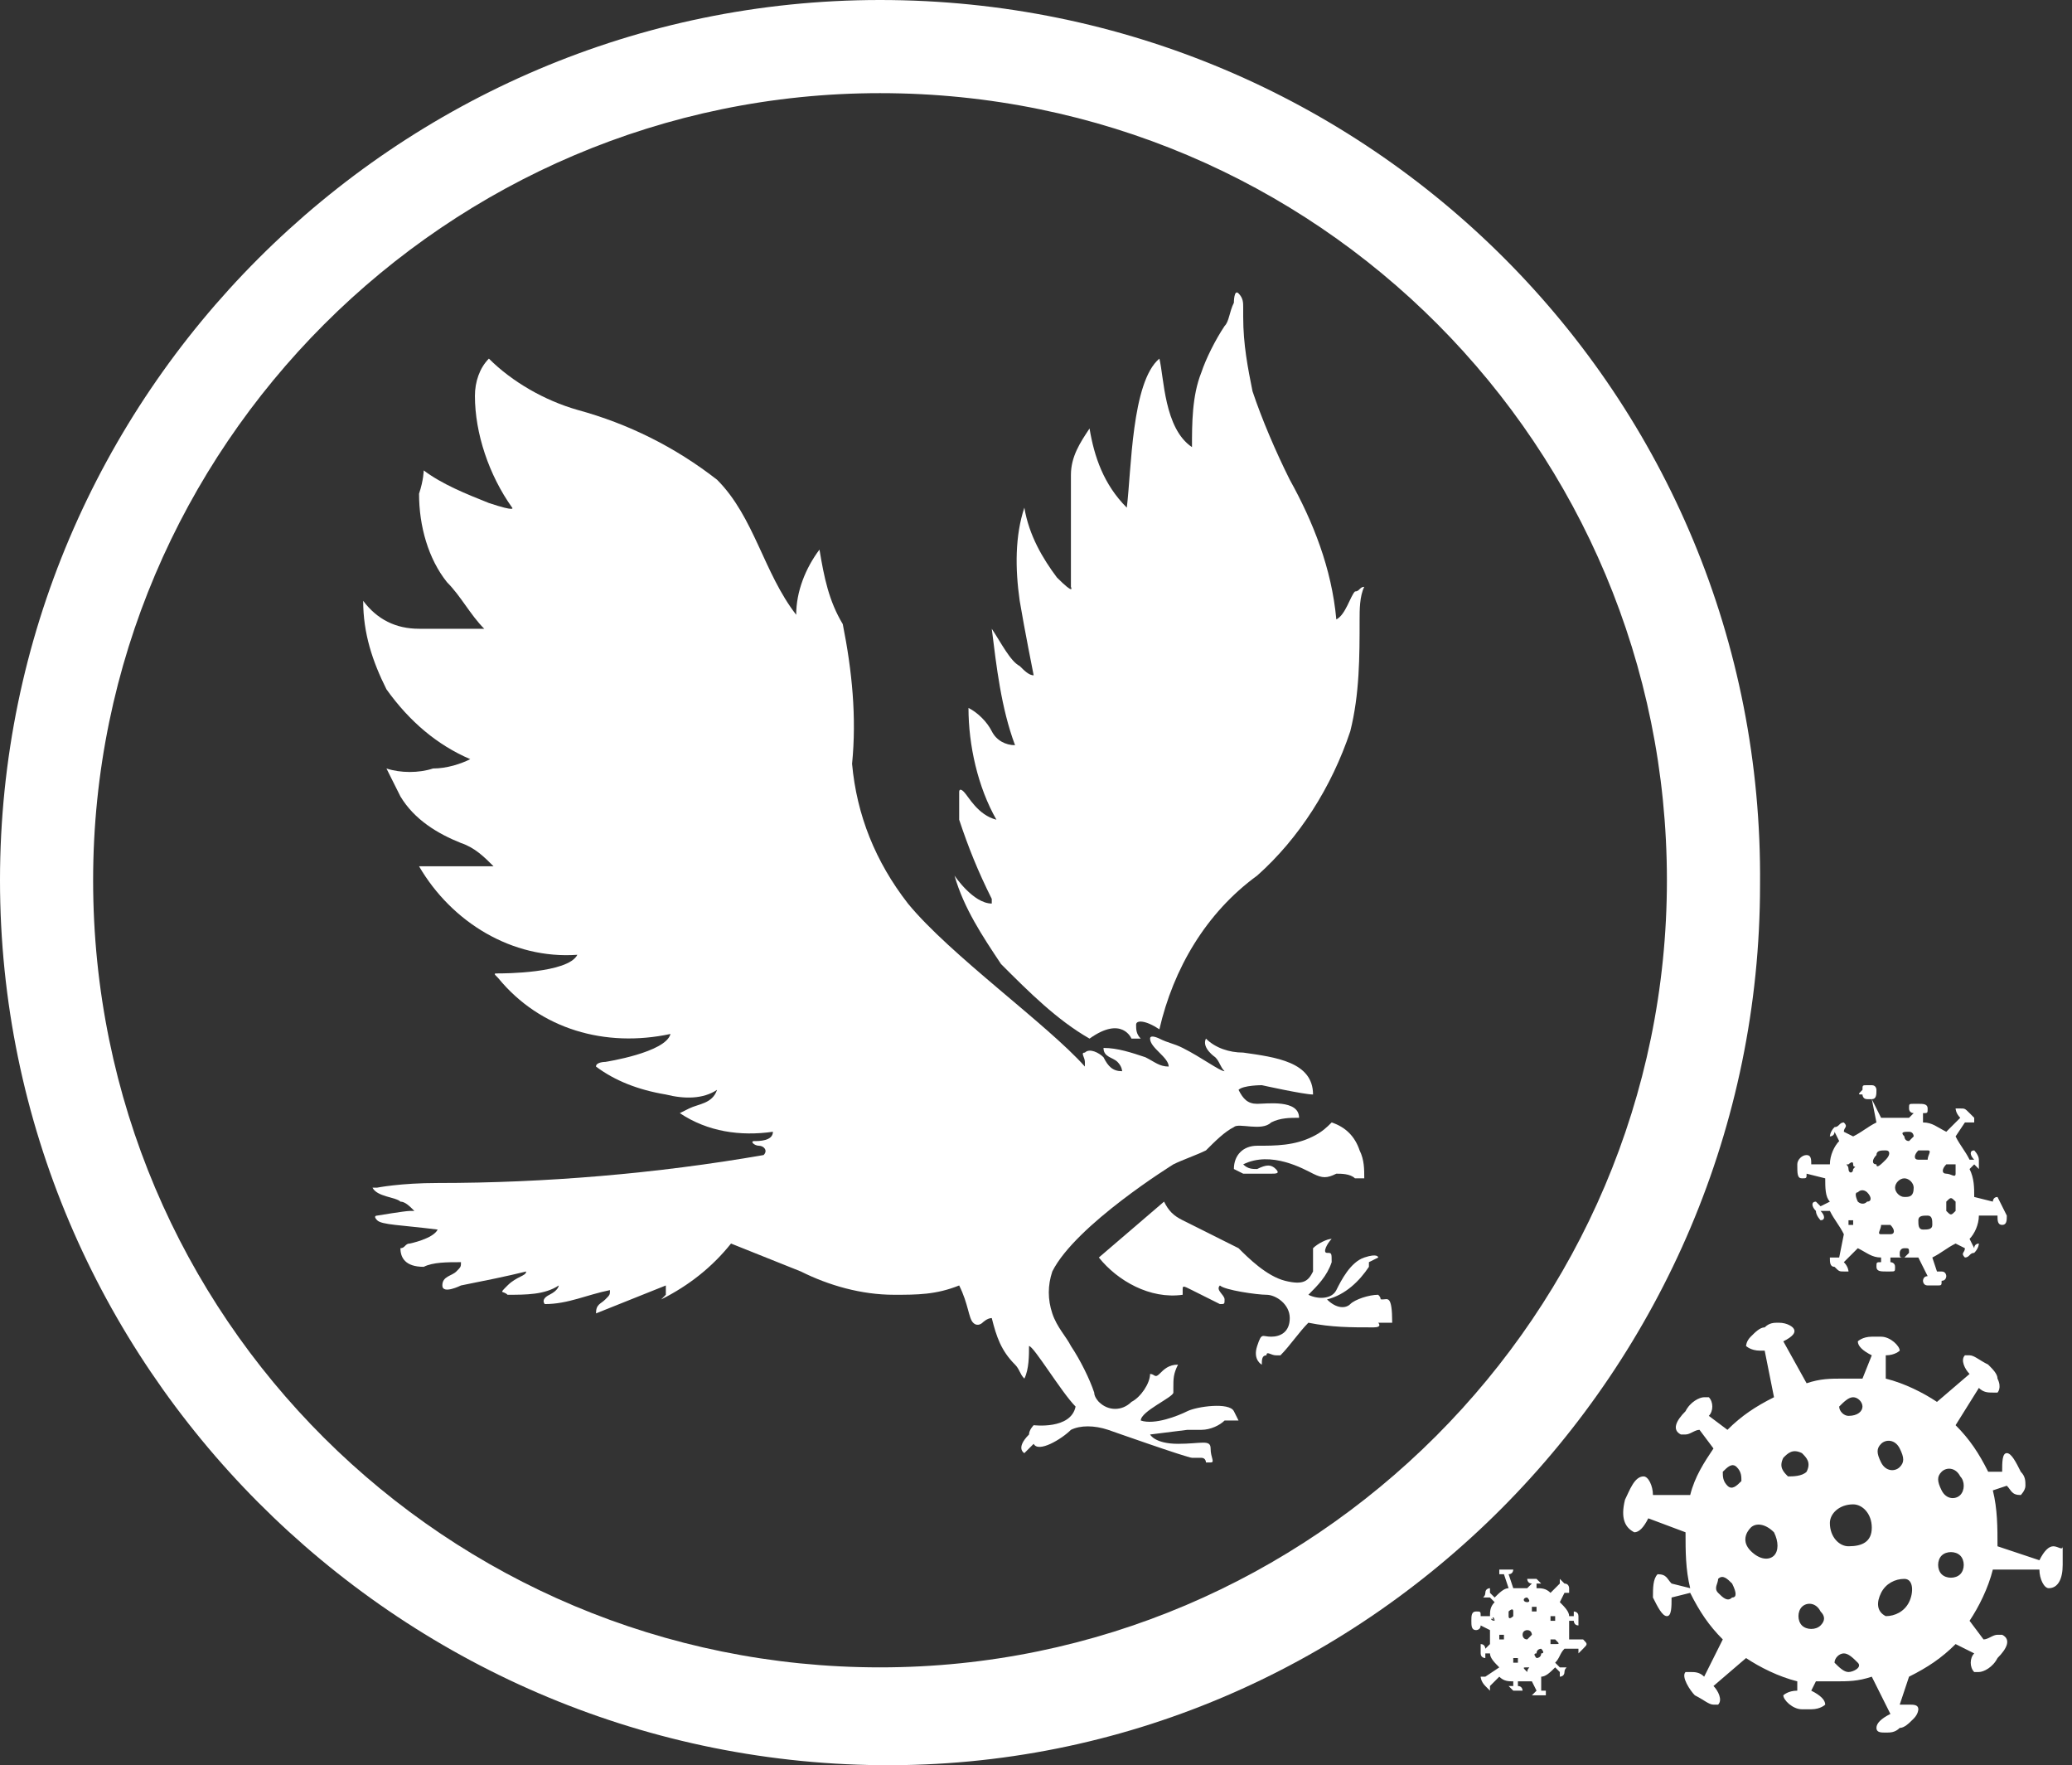 <?xml version="1.0" encoding="utf-8"?>
<!-- Generator: Adobe Illustrator 24.1.2, SVG Export Plug-In . SVG Version: 6.00 Build 0)  -->
<svg version="1.1" id="Calque_1" xmlns="http://www.w3.org/2000/svg" xmlns:xlink="http://www.w3.org/1999/xlink" x="0px" y="0px"
	 viewBox="0 0 44.5 37.9" style="enable-background:new 0 0 44.5 37.9;" xml:space="preserve">
<rect x="0" y="0" width="44.5" height="37.9" fill="#333333" stroke="none"/>
<style type="text/css">
	.st0{fill:#FFFFFF;}
</style>
<g>
	<g id="Calque_2_1_">
		<g id="Calque_1-2">
			<path class="st0" d="M25.5,30.3c-0.2,0.1-0.7,0.3-1,0.2c0-0.2,0.7-0.5,0.7-0.6s0,0,0-0.1c0-0.2,0-0.3,0.1-0.5
				c-0.2,0-0.3,0.1-0.4,0.2s-0.1,0-0.2,0c0,0.2-0.2,0.5-0.4,0.6c-0.2,0.2-0.5,0.2-0.7,0c0,0-0.1-0.1-0.1-0.2c-0.1-0.3-0.3-0.7-0.5-1
				c-0.1-0.2-0.3-0.4-0.4-0.7c-0.1-0.3-0.1-0.6,0-0.9c0.5-1,2.6-2.3,2.6-2.3c0.2-0.1,0.5-0.2,0.7-0.3c0.2-0.2,0.4-0.4,0.6-0.5
				c0.1-0.1,0.6,0.1,0.8-0.1c0.2-0.1,0.4-0.1,0.6-0.1c0-0.4-0.7-0.3-0.9-0.3c-0.2,0-0.3-0.1-0.4-0.3c0.1-0.1,0.5-0.1,0.5-0.1
				s0.9,0.2,1.1,0.2c0-0.7-0.8-0.8-1.5-0.9c-0.3,0-0.6-0.1-0.8-0.3c-0.1,0.2,0.2,0.4,0.2,0.4c0.1,0.1,0.1,0.2,0.2,0.3
				c-0.1,0-0.5-0.3-0.9-0.5c-0.2-0.1-0.3-0.1-0.5-0.2c0,0-0.2-0.1-0.2,0s0.1,0.2,0.2,0.3c0.1,0.1,0.2,0.2,0.2,0.3
				c-0.2,0-0.3-0.1-0.5-0.2c-0.3-0.1-0.6-0.2-0.9-0.2c0,0.2,0.2,0.2,0.3,0.3c0.1,0.1,0.1,0.2,0.1,0.2c-0.2,0-0.3-0.1-0.4-0.3
				c-0.1-0.1-0.3-0.2-0.4-0.1c-0.1,0,0,0.1,0,0.2s0,0.1,0,0.1c-0.8-0.9-2.9-2.4-3.8-3.5c-0.7-0.9-1.1-1.9-1.2-3c0.1-1,0-2-0.2-3
				c-0.3-0.5-0.4-1-0.5-1.6c-0.3,0.4-0.5,0.9-0.5,1.4c-0.7-0.9-0.9-2.1-1.7-2.9c-0.9-0.7-1.9-1.2-3-1.5c-0.7-0.2-1.4-0.6-1.9-1.1
				c-0.2,0.2-0.3,0.5-0.3,0.8c0,0.8,0.3,1.7,0.8,2.4c0,0,0.1,0.1-0.5-0.1c-0.5-0.2-1-0.4-1.4-0.7c0,0,0,0.2-0.1,0.5
				c0,0.7,0.2,1.4,0.6,1.9c0.3,0.3,0.5,0.7,0.8,1c-0.5,0-0.9,0-1.4,0s-0.9-0.2-1.2-0.6c0,0.7,0.2,1.3,0.5,1.9
				c0.5,0.7,1.1,1.2,1.8,1.5c-0.2,0.1-0.5,0.2-0.8,0.2c-0.3,0.1-0.7,0.1-1,0c0.1,0.2,0.2,0.4,0.3,0.6c0.3,0.5,0.8,0.8,1.3,1
				c0.3,0.1,0.5,0.3,0.7,0.5c0,0-0.7,0-0.8,0c-0.3,0-0.5,0-0.8,0c0.7,1.2,2,2,3.4,1.9c-0.2,0.4-1.6,0.4-1.7,0.4s-0.1,0,0,0.1
				c0.9,1.1,2.3,1.5,3.7,1.2c-0.1,0.4-1.4,0.6-1.4,0.6s-0.2,0-0.2,0.1c0.4,0.3,0.9,0.5,1.5,0.6c0.4,0.1,0.8,0.1,1.1-0.1
				c-0.1,0.3-0.4,0.3-0.6,0.4s-0.2,0.1-0.2,0.1c0.6,0.4,1.3,0.5,2,0.4c0,0.2-0.3,0.2-0.4,0.2s0,0.1,0.1,0.1s0.2,0.1,0.1,0.2
				c-2.3,0.4-4.7,0.6-7,0.6c-0.8,0-1.3,0.1-1.3,0.1H8c0.1,0.2,0.5,0.2,0.6,0.3c0.1,0,0.2,0.1,0.3,0.2H8.8c-0.1,0-0.7,0.1-0.7,0.1
				s-0.1,0,0,0.1s0.5,0.1,1.3,0.2c-0.1,0.2-0.6,0.3-0.6,0.3c-0.1,0-0.1,0.1-0.2,0.1c0,0.2,0.1,0.4,0.5,0.4c0.2-0.1,0.5-0.1,0.8-0.1
				c0,0.1,0,0.1-0.1,0.2s-0.3,0.1-0.3,0.3s0.4,0,0.4,0c0.5-0.1,1-0.2,1.4-0.3c0,0.1-0.2,0.1-0.4,0.3s-0.1,0.1,0,0.2
				c0.4,0,0.8,0,1.1-0.2c0,0,0,0.1-0.2,0.2S11.7,28,11.7,28c0.5,0,0.9-0.2,1.4-0.3c0,0.1,0,0.1-0.1,0.2s-0.2,0.1-0.2,0.3
				c0.5-0.2,1-0.4,1.5-0.6c0,0,0,0.1,0,0.2l-0.1,0.1c0.6-0.3,1.1-0.7,1.5-1.2c0.5,0.2,1,0.4,1.5,0.6c0.6,0.3,1.3,0.5,2,0.5
				c0.5,0,0.9,0,1.4-0.2c0.2,0.4,0.2,0.7,0.3,0.8s0.2,0,0.2,0s0.1-0.1,0.2-0.1c0.1,0.4,0.2,0.7,0.5,1c0.1,0.1,0.1,0.2,0.2,0.3
				c0.1-0.2,0.1-0.5,0.1-0.7c0.1,0,0.7,1,1,1.3c-0.1,0.5-0.9,0.4-0.9,0.4s-0.1,0.1-0.1,0.2c-0.3,0.3-0.1,0.4-0.1,0.4
				c0.1-0.1,0.1-0.1,0.2-0.2c0.1,0.2,0.6-0.1,0.8-0.3c0.2-0.1,0.5-0.1,0.8,0c0,0,1.7,0.6,1.8,0.6s0.1,0,0.2,0s0.1,0.1,0.1,0.1
				s0,0,0.1,0s0-0.1,0-0.3S25.8,31,25.3,31s-0.6-0.2-0.6-0.2l0.8-0.1h0.3c0.2,0,0.4-0.1,0.5-0.2c0.1,0,0.2,0,0.3,0c0,0,0,0-0.1-0.2
				S25.7,30.2,25.5,30.3z"/>
			<path class="st0" d="M28.2,25.2c0.2,0.1,0.3,0.1,0.5,0c0.1,0,0.3,0,0.4,0.1c0.1,0,0.1,0,0.2,0c0-0.2,0-0.4-0.1-0.6
				c-0.1-0.3-0.3-0.5-0.6-0.6c-0.1,0.1-0.2,0.2-0.4,0.3c-0.4,0.2-0.8,0.2-1.2,0.2c-0.3,0-0.5,0.2-0.5,0.5c0,0,0,0,0.2,0.1
				c0.2,0,0.4,0,0.6,0c0.1,0,0.2,0,0.1-0.1s-0.2-0.1-0.4,0c-0.1,0-0.2,0-0.3-0.1C27.3,24.7,28,25.1,28.2,25.2z"/>
			<path class="st0" d="M29.7,27.9c-0.1,0,0,0-0.1-0.1c-0.2,0-0.5,0.1-0.6,0.2s-0.3,0.1-0.5-0.1c0.4-0.1,0.7-0.4,0.9-0.7
				c0-0.1,0-0.1,0-0.1l0.2-0.1c0,0,0-0.1-0.3,0s-0.5,0.5-0.6,0.7s-0.4,0.2-0.6,0.1c0.2-0.2,0.4-0.4,0.5-0.7c0-0.2,0-0.2-0.1-0.2
				s0-0.2,0.1-0.3c-0.1,0-0.3,0.1-0.4,0.2c0,0.2,0,0.3,0,0.5c-0.1,0.2-0.2,0.3-0.6,0.2s-0.8-0.5-1-0.7c-0.4-0.2-0.8-0.4-1.2-0.6
				c-0.2-0.1-0.3-0.2-0.4-0.4L23.6,27c0.4,0.5,1.1,0.9,1.8,0.8v-0.1c0-0.1,0-0.1,0.2,0s0.4,0.2,0.6,0.3c0.1,0,0.1,0,0.1-0.1
				s-0.2-0.2-0.1-0.3c0.1,0.1,0.8,0.2,1,0.2s0.5,0.2,0.5,0.5s-0.2,0.4-0.4,0.4s-0.2-0.1-0.3,0.2s0.1,0.4,0.1,0.4
				c0-0.1,0-0.2,0.1-0.2c0-0.1,0.1,0,0.2,0h0.1c0.2-0.2,0.4-0.5,0.6-0.7c0.5,0.1,0.9,0.1,1.4,0.1c0.2,0,0.1-0.1,0.1-0.1s0.2,0,0.3,0
				C29.9,27.8,29.8,27.9,29.7,27.9z"/>
			<path class="st0" d="M23.4,22.3L23.4,22.3c0.7-0.5,0.9,0,0.9,0c0.1,0,0.1,0,0.2,0c-0.1-0.1-0.1-0.2-0.1-0.3s0.2-0.1,0.5,0.1
				c0.3-1.3,1-2.5,2.1-3.3c0.9-0.8,1.6-1.9,2-3.1c0.2-0.8,0.2-1.6,0.2-2.4c0-0.2,0-0.5,0.1-0.7c-0.1,0-0.1,0.1-0.2,0.1
				c-0.1,0.1-0.2,0.5-0.4,0.6c-0.1-1.1-0.5-2.1-1-3c-0.3-0.6-0.6-1.3-0.8-1.9c-0.1-0.5-0.2-1-0.2-1.6l0,0V6.6c0-0.1,0-0.2-0.1-0.3
				c-0.1-0.1-0.1,0.2-0.1,0.2c-0.1,0.2-0.1,0.4-0.2,0.5c-0.2,0.3-0.4,0.7-0.5,1c-0.2,0.5-0.2,1.1-0.2,1.6C25,9.2,25,8.1,24.9,7.7
				c-0.6,0.5-0.6,2.4-0.7,3.2c-0.5-0.5-0.7-1.1-0.8-1.7c-0.2,0.3-0.4,0.6-0.4,1c0,0.3,0,2.4,0,2.4s0.1,0.2-0.3-0.2
				c-0.3-0.4-0.6-0.9-0.7-1.5c-0.2,0.6-0.2,1.3-0.1,2c0.1,0.6,0.3,1.6,0.3,1.6c-0.1,0-0.2-0.1-0.3-0.2c-0.2-0.1-0.4-0.5-0.6-0.8
				c0.1,0.8,0.2,1.7,0.5,2.5c-0.2,0-0.4-0.1-0.5-0.3s-0.3-0.4-0.5-0.5c0,0.8,0.2,1.7,0.6,2.4c-0.4-0.1-0.6-0.5-0.7-0.6s-0.1,0-0.1,0
				c0,0.2,0,0.4,0,0.6c0.2,0.6,0.4,1.1,0.7,1.7v0.1c-0.4,0-0.8-0.6-0.8-0.6c0.2,0.7,0.6,1.3,1,1.9C22.1,21.3,22.7,21.9,23.4,22.3z"
				/>
			<path class="st0" d="M18.9,2c9.4,0,16.9,7.6,16.9,16.9s-7.6,16.9-16.9,16.9S2,28.3,2,18.9l0,0C2,9.6,9.6,2,18.9,2 M18.9,0
				C8.5,0,0,8.5,0,18.9s8.5,18.9,18.9,19S37.8,29.4,37.8,19l0,0C37.9,8.5,29.4,0,18.9,0z"/>
		</g>
	</g>
	<path class="st0" d="M44.1,33.2C44.1,33.2,44.1,33.2,44.1,33.2c-0.1,0-0.2,0.1-0.3,0.3l-0.9-0.3c0-0.4,0-0.8-0.1-1.2l0.3-0.1
		c0.1,0.1,0.1,0.2,0.3,0.2c0,0,0,0,0,0c0,0,0.1-0.1,0.1-0.2c0-0.1,0-0.2-0.1-0.3c-0.1-0.2-0.2-0.4-0.3-0.4c0,0,0,0,0,0
		c-0.1,0-0.1,0.2-0.1,0.4l-0.3,0c-0.2-0.4-0.4-0.7-0.7-1l0.5-0.8c0.1,0.1,0.2,0.1,0.3,0.1c0.1,0,0.1,0,0.1,0c0,0,0.1-0.1,0-0.3
		c0-0.1-0.1-0.2-0.2-0.3c-0.2-0.1-0.3-0.2-0.4-0.2c-0.1,0-0.1,0-0.1,0c-0.1,0.1,0,0.3,0.1,0.4l-0.7,0.6c-0.3-0.2-0.7-0.4-1.1-0.5
		l0-0.5c0,0,0,0,0,0c0.2,0,0.3-0.1,0.3-0.1c0-0.1-0.2-0.3-0.4-0.3c-0.1,0-0.1,0-0.2,0c-0.2,0-0.3,0.1-0.3,0.1c0,0.1,0.1,0.2,0.3,0.3
		l-0.2,0.5c-0.1,0-0.3,0-0.4,0c-0.3,0-0.5,0-0.8,0.1l-0.5-0.9c0.2-0.1,0.3-0.2,0.2-0.3c0,0-0.1-0.1-0.3-0.1c-0.1,0-0.2,0-0.3,0.1
		c-0.1,0-0.2,0.1-0.3,0.2c-0.1,0.1-0.1,0.2-0.1,0.2c0,0,0.1,0.1,0.3,0.1c0,0,0.1,0,0.1,0l0.2,1c-0.4,0.2-0.7,0.4-1,0.7l-0.4-0.3
		c0.1-0.1,0.1-0.3,0-0.4c0,0-0.1,0-0.1,0c-0.1,0-0.3,0.1-0.4,0.3c-0.2,0.2-0.3,0.4-0.1,0.5c0,0,0.1,0,0.1,0c0.1,0,0.2-0.1,0.3-0.1
		l0.3,0.4c-0.2,0.3-0.4,0.6-0.5,1l-0.8,0c0-0.2-0.1-0.4-0.2-0.4c0,0,0,0,0,0c-0.2,0-0.3,0.3-0.4,0.5c-0.1,0.4,0,0.6,0.2,0.7
		c0,0,0,0,0,0c0.1,0,0.2-0.1,0.3-0.3l0.8,0.3c0,0.4,0,0.8,0.1,1.2L35.9,34c-0.1-0.1-0.1-0.2-0.3-0.2c0,0,0,0,0,0
		c-0.1,0.1-0.1,0.3-0.1,0.5c0.1,0.2,0.2,0.4,0.3,0.4c0,0,0,0,0,0c0.1,0,0.1-0.2,0.1-0.4l0.4-0.1c0.2,0.4,0.4,0.7,0.7,1L36.6,36
		c-0.1-0.1-0.2-0.1-0.3-0.1c-0.1,0-0.1,0-0.1,0c-0.1,0.1,0.1,0.4,0.2,0.5c0.2,0.1,0.3,0.2,0.4,0.2c0.1,0,0.1,0,0.1,0
		c0.1-0.1,0-0.3-0.1-0.4l0.7-0.6c0.3,0.2,0.7,0.4,1.1,0.5l0,0.2c0,0,0,0,0,0c-0.2,0-0.3,0.1-0.3,0.1c0,0.1,0.2,0.3,0.4,0.3
		c0.1,0,0.1,0,0.2,0c0.2,0,0.3-0.1,0.3-0.1c0-0.1-0.1-0.2-0.3-0.3l0.1-0.2c0.1,0,0.3,0,0.4,0c0.3,0,0.5,0,0.8-0.1l0.4,0.8
		c-0.2,0.1-0.3,0.2-0.3,0.3c0,0.1,0.1,0.1,0.2,0.1c0.1,0,0.2,0,0.3-0.1c0.1,0,0.2-0.1,0.3-0.2c0.1-0.1,0.1-0.2,0.1-0.2
		c0-0.1-0.1-0.1-0.2-0.1c0,0-0.1,0-0.2,0L41,36c0.4-0.2,0.7-0.4,1-0.7l0.4,0.2c-0.1,0.1-0.1,0.3,0,0.4c0,0,0.1,0,0.1,0
		c0.1,0,0.3-0.1,0.4-0.3c0.2-0.2,0.3-0.4,0.1-0.5c0,0-0.1,0-0.1,0c-0.1,0-0.2,0.1-0.3,0.1l-0.3-0.4c0.2-0.3,0.4-0.7,0.5-1.1l1,0
		c0,0.2,0.1,0.4,0.2,0.4c0,0,0,0,0,0c0.2,0,0.3-0.2,0.3-0.5c0-0.1,0-0.3,0-0.4C44.3,33.3,44.2,33.2,44.1,33.2z M37.2,34.3
		c-0.1,0.1-0.2,0-0.3-0.1c-0.1-0.1,0-0.2,0-0.3c0.1-0.1,0.2,0,0.3,0.1C37.3,34.2,37.3,34.3,37.2,34.3z M37.4,31.8
		c-0.1,0.1-0.2,0.2-0.3,0.1S37,31.7,37,31.6c0.1-0.1,0.2-0.2,0.3-0.1S37.4,31.7,37.4,31.8z M38.1,33.4c-0.1,0.1-0.3,0.1-0.5-0.1
		s-0.1-0.4,0-0.5c0.1-0.1,0.3-0.1,0.5,0.1C38.2,33.1,38.2,33.3,38.1,33.4z M39.8,30c0.1,0,0.2,0.1,0.2,0.2c0,0.1-0.1,0.2-0.3,0.2
		c-0.1,0-0.2-0.1-0.2-0.2C39.6,30.1,39.7,30,39.8,30z M38.4,31.7c-0.1-0.1-0.2-0.2-0.1-0.4c0.1-0.1,0.2-0.2,0.4-0.1
		c0.1,0.1,0.2,0.2,0.1,0.4C38.7,31.7,38.5,31.7,38.4,31.7z M39.1,34.9C39,35,38.8,35,38.7,34.9s-0.1-0.3,0-0.4
		c0.1-0.1,0.3-0.1,0.4,0.1C39.2,34.7,39.2,34.8,39.1,34.9z M39.7,35.9c-0.1,0-0.2-0.1-0.3-0.2c0-0.1,0.1-0.2,0.2-0.2
		s0.2,0.1,0.3,0.2S39.8,35.9,39.7,35.9z M39.7,33.2c-0.2,0-0.4-0.2-0.4-0.5c0-0.2,0.2-0.4,0.5-0.4c0.2,0,0.4,0.2,0.4,0.5
		C40.2,33.1,40,33.2,39.7,33.2z M40.4,31c0.1-0.1,0.3-0.1,0.4,0.1s0.1,0.3,0,0.4c-0.1,0.1-0.3,0.1-0.4-0.1S40.3,31.1,40.4,31z
		 M41,34.4c-0.1,0.2-0.3,0.3-0.5,0.3c-0.2-0.1-0.2-0.3-0.1-0.5c0.1-0.2,0.3-0.3,0.5-0.3S41.1,34.2,41,34.4z M41.7,31.6
		c0.1-0.1,0.3-0.1,0.4,0.1c0.1,0.1,0.1,0.3,0,0.4s-0.3,0.1-0.4-0.1S41.6,31.7,41.7,31.6z M42.1,33.8c-0.1,0.1-0.3,0.1-0.4,0
		c-0.1-0.1-0.1-0.3,0-0.4c0.1-0.1,0.3-0.1,0.4,0C42.2,33.5,42.2,33.7,42.1,33.8z"/>
	<path class="st0" d="M42.9,25.7C42.9,25.7,42.9,25.7,42.9,25.7c-0.1,0-0.1,0.1-0.1,0.1l-0.4-0.1c0-0.2,0-0.4-0.1-0.6l0.1-0.1
		c0,0,0.1,0.1,0.1,0.1c0,0,0,0,0,0c0,0,0,0,0-0.1c0,0,0-0.1,0-0.1c0-0.1-0.1-0.2-0.1-0.2c0,0,0,0,0,0c-0.1,0-0.1,0.1,0,0.2l-0.1,0
		c-0.1-0.2-0.2-0.3-0.3-0.5l0.2-0.3c0,0,0.1,0,0.1,0c0,0,0,0,0.1,0c0,0,0-0.1,0-0.1c0,0-0.1-0.1-0.1-0.1c-0.1-0.1-0.1-0.1-0.2-0.1
		c0,0,0,0-0.1,0c0,0,0,0.1,0.1,0.2l-0.3,0.3c-0.2-0.1-0.3-0.2-0.5-0.2l0-0.2c0,0,0,0,0,0c0.1,0,0.1,0,0.1-0.1c0-0.1-0.1-0.1-0.2-0.1
		c0,0-0.1,0-0.1,0c-0.1,0-0.1,0-0.1,0.1c0,0.1,0.1,0.1,0.1,0.1L41,24c-0.1,0-0.1,0-0.2,0c-0.1,0-0.2,0-0.4,0l-0.2-0.4
		c0.1,0,0.1-0.1,0.1-0.2c0,0,0-0.1-0.1-0.1c0,0-0.1,0-0.1,0c-0.1,0-0.1,0-0.1,0.1c-0.1,0.1-0.1,0.1,0,0.1c0,0,0,0.1,0.1,0.1
		c0,0,0,0,0.1,0l0.1,0.5c-0.2,0.1-0.3,0.2-0.5,0.3l-0.2-0.1c0-0.1,0.1-0.1,0-0.2c0,0,0,0,0,0c-0.1,0-0.1,0.1-0.2,0.1
		c-0.1,0.1-0.1,0.2-0.1,0.2c0,0,0,0,0,0c0,0,0.1,0,0.1-0.1l0.1,0.2c-0.1,0.1-0.2,0.3-0.2,0.5l-0.4,0c0-0.1,0-0.2-0.1-0.2
		c0,0,0,0,0,0c-0.1,0-0.2,0.1-0.2,0.2c0,0.2,0,0.3,0.1,0.3c0,0,0,0,0,0c0.1,0,0.1,0,0.1-0.1l0.4,0.1c0,0.2,0,0.4,0.1,0.5l-0.2,0.1
		c0,0-0.1-0.1-0.1-0.1c0,0,0,0,0,0c-0.1,0-0.1,0.1,0,0.2c0,0.1,0.1,0.2,0.1,0.2c0,0,0,0,0,0c0.1,0,0.1-0.1,0-0.2l0.2,0
		c0.1,0.2,0.2,0.3,0.3,0.5L39.5,27c0,0-0.1,0-0.1,0c0,0,0,0-0.1,0c0,0.1,0,0.2,0.1,0.2c0.1,0.1,0.1,0.1,0.2,0.1c0,0,0,0,0.1,0
		c0,0,0-0.1-0.1-0.2l0.3-0.3c0.2,0.1,0.3,0.2,0.5,0.2l0,0.1c0,0,0,0,0,0c-0.1,0-0.1,0-0.1,0.1c0,0.1,0.1,0.1,0.2,0.1
		c0,0,0.1,0,0.1,0c0.1,0,0.1,0,0.1-0.1c0-0.1-0.1-0.1-0.1-0.1l0-0.1c0.1,0,0.1,0,0.2,0c0.1,0,0.2,0,0.4,0l0.2,0.4
		c-0.1,0-0.1,0.1-0.1,0.1c0,0,0,0.1,0.1,0.1c0,0,0.1,0,0.2,0c0.1,0,0.1,0,0.1-0.1c0.1,0,0.1-0.1,0.1-0.1c0,0,0-0.1-0.1-0.1
		c0,0,0,0-0.1,0L41.5,27c0.2-0.1,0.3-0.2,0.5-0.3l0.2,0.1c0,0.1-0.1,0.1,0,0.2c0,0,0,0,0,0c0.1,0,0.1-0.1,0.2-0.1
		c0.1-0.1,0.1-0.2,0.1-0.2c0,0,0,0,0,0c0,0-0.1,0-0.1,0.1l-0.1-0.2c0.1-0.1,0.2-0.3,0.2-0.5l0.4,0c0,0.1,0,0.2,0.1,0.2c0,0,0,0,0,0
		c0.1,0,0.1-0.1,0.1-0.2C43,25.9,43,25.9,42.9,25.7C43,25.8,42.9,25.7,42.9,25.7z M39.8,26.3c0,0-0.1,0-0.1,0c0,0,0-0.1,0-0.1
		c0,0,0.1,0,0.1,0C39.8,26.2,39.8,26.2,39.8,26.3z M39.8,25.1c0,0.1-0.1,0.1-0.1,0s-0.1-0.1,0-0.1c0,0,0.1-0.1,0.1,0
		S39.9,25,39.8,25.1z M40.1,25.8c-0.1,0.1-0.2,0-0.2,0s-0.1-0.2,0-0.2c0.1-0.1,0.2,0,0.2,0C40.2,25.7,40.2,25.8,40.1,25.8z M41,24.3
		c0.1,0,0.1,0.1,0.1,0.1c0,0-0.1,0.1-0.1,0.1c-0.1,0-0.1-0.1-0.1-0.1C40.8,24.3,40.9,24.3,41,24.3z M40.3,25c-0.1,0-0.1-0.1,0-0.2
		c0-0.1,0.1-0.1,0.2-0.1c0.1,0,0.1,0.1,0,0.2C40.4,25,40.3,25.1,40.3,25z M40.6,26.5c0,0-0.1,0-0.2,0s0-0.1,0-0.2c0,0,0.1,0,0.2,0
		C40.7,26.4,40.7,26.5,40.6,26.5z M40.9,27c-0.1,0-0.1,0-0.1-0.1c0,0,0-0.1,0.1-0.1c0.1,0,0.1,0,0.1,0.1C41,26.9,40.9,27,40.9,27z
		 M40.9,25.7c-0.1,0-0.2-0.1-0.2-0.2c0-0.1,0.1-0.2,0.2-0.2c0.1,0,0.2,0.1,0.2,0.2C41.1,25.7,41,25.7,40.9,25.7z M41.2,24.7
		c0,0,0.1,0,0.2,0s0,0.1,0,0.2c0,0-0.1,0-0.2,0S41.1,24.8,41.2,24.7z M41.5,26.3c0,0.1-0.1,0.1-0.2,0.1c-0.1,0-0.1-0.1-0.1-0.2
		c0-0.1,0.1-0.1,0.2-0.1S41.5,26.2,41.5,26.3z M41.8,25c0,0,0.1,0,0.2,0c0,0.1,0,0.1,0,0.2s-0.1,0-0.2,0S41.7,25.1,41.8,25z M42,26
		c-0.1,0.1-0.1,0.1-0.2,0c0,0,0-0.1,0-0.2c0.1-0.1,0.1-0.1,0.2,0C42,25.9,42,25.9,42,26z"/>
	<path class="st0" d="M34,35.2C34,35.2,34,35.2,34,35.2C34,35.2,34,35.2,34,35.2l-0.3,0c0-0.1,0-0.2,0-0.4l0.1,0c0,0,0,0.1,0.1,0.1
		c0,0,0,0,0,0c0,0,0,0,0-0.1c0,0,0-0.1,0-0.1c0-0.1-0.1-0.1-0.1-0.1c0,0,0,0,0,0c0,0,0,0.1,0,0.1l-0.1,0c0-0.1-0.1-0.2-0.2-0.3
		l0.1-0.2c0,0,0.1,0,0.1,0c0,0,0,0,0,0c0,0,0,0,0-0.1c0,0,0-0.1-0.1-0.1c0,0-0.1-0.1-0.1-0.1c0,0,0,0,0,0c0,0,0,0.1,0,0.1l-0.2,0.2
		c-0.1-0.1-0.2-0.1-0.3-0.1l0-0.1c0,0,0,0,0,0c0.1,0,0.1,0,0.1,0c0,0-0.1-0.1-0.1-0.1c0,0,0,0-0.1,0c-0.1,0-0.1,0-0.1,0
		c0,0,0,0.1,0.1,0.1l-0.1,0.1c0,0-0.1,0-0.1,0c-0.1,0-0.2,0-0.2,0l-0.1-0.3c0.1,0,0.1-0.1,0.1-0.1c0,0,0,0-0.1,0c0,0-0.1,0-0.1,0
		c0,0-0.1,0-0.1,0c0,0,0,0.1,0,0.1c0,0,0,0,0.1,0c0,0,0,0,0,0l0.1,0.3c-0.1,0-0.2,0.1-0.3,0.2l-0.1-0.1c0,0,0-0.1,0-0.1c0,0,0,0,0,0
		c0,0-0.1,0-0.1,0.1c0,0.1-0.1,0.1,0,0.1c0,0,0,0,0,0c0,0,0.1,0,0.1,0l0.1,0.1c-0.1,0.1-0.1,0.2-0.1,0.3l-0.2,0c0-0.1,0-0.1-0.1-0.1
		c0,0,0,0,0,0c-0.1,0-0.1,0.1-0.1,0.2c0,0.1,0,0.2,0.1,0.2c0,0,0,0,0,0c0,0,0.1,0,0.1-0.1l0.2,0.1c0,0.1,0,0.2,0,0.3l-0.1,0.1
		c0,0,0-0.1-0.1-0.1c0,0,0,0,0,0c0,0,0,0.1,0,0.2c0,0.1,0.1,0.1,0.1,0.1c0,0,0,0,0,0c0,0,0-0.1,0-0.1l0.1,0c0,0.1,0.1,0.2,0.2,0.3
		L31.9,36c0,0-0.1,0-0.1,0c0,0,0,0,0,0c0,0,0,0.1,0.1,0.2c0,0,0.1,0.1,0.1,0.1c0,0,0,0,0,0c0,0,0-0.1,0-0.1l0.2-0.2
		c0.1,0.1,0.2,0.1,0.3,0.1l0,0.1c0,0,0,0,0,0c-0.1,0-0.1,0-0.1,0c0,0,0.1,0.1,0.1,0.1c0,0,0,0,0.1,0c0.1,0,0.1,0,0.1,0
		c0,0,0-0.1-0.1-0.1l0-0.1c0,0,0.1,0,0.1,0c0.1,0,0.2,0,0.2,0l0.1,0.2c0,0-0.1,0.1-0.1,0.1c0,0,0,0,0.1,0c0,0,0.1,0,0.1,0
		c0,0,0.1,0,0.1,0c0,0,0-0.1,0-0.1c0,0,0,0-0.1,0c0,0,0,0,0,0l0-0.3c0.1,0,0.2-0.1,0.3-0.2l0.1,0.1c0,0,0,0.1,0,0.1c0,0,0,0,0,0
		c0,0,0.1,0,0.1-0.1c0-0.1,0.1-0.1,0-0.1c0,0,0,0,0,0c0,0-0.1,0-0.1,0l-0.1-0.1c0.1-0.1,0.1-0.2,0.2-0.3l0.3,0c0,0.1,0,0.1,0,0.1
		c0,0,0,0,0,0c0,0,0.1-0.1,0.1-0.1C34.1,35.3,34.1,35.3,34,35.2C34.1,35.2,34,35.2,34,35.2z M32.1,35.5C32,35.5,32,35.5,32.1,35.5
		C32,35.4,32,35.4,32,35.4C32,35.4,32,35.4,32.1,35.5C32.1,35.4,32.1,35.5,32.1,35.5z M32.1,34.8C32.1,34.8,32,34.8,32.1,34.8
		C32,34.8,32,34.7,32.1,34.8C32,34.7,32.1,34.7,32.1,34.8C32.1,34.7,32.1,34.7,32.1,34.8z M32.3,35.2c0,0-0.1,0-0.1,0
		c0,0,0-0.1,0-0.1c0,0,0.1,0,0.1,0C32.3,35.1,32.3,35.2,32.3,35.2z M32.8,34.3C32.8,34.3,32.9,34.3,32.8,34.3c0.1,0.1,0,0.1,0,0.1
		C32.7,34.4,32.7,34.3,32.8,34.3C32.7,34.3,32.8,34.3,32.8,34.3z M32.4,34.7c0,0,0-0.1,0-0.1c0,0,0.1-0.1,0.1,0c0,0,0,0.1,0,0.1
		C32.5,34.7,32.4,34.8,32.4,34.7z M32.6,35.7c0,0-0.1,0-0.1,0s0-0.1,0-0.1c0,0,0.1,0,0.1,0C32.6,35.6,32.6,35.6,32.6,35.7z
		 M32.8,35.9C32.7,35.9,32.7,35.9,32.8,35.9c-0.1-0.1-0.1-0.1,0-0.1S32.8,35.8,32.8,35.9C32.8,35.9,32.8,35.9,32.8,35.9z M32.8,35.2
		c-0.1,0-0.1-0.1-0.1-0.1c0-0.1,0.1-0.1,0.1-0.1c0.1,0,0.1,0.1,0.1,0.1C32.9,35.1,32.8,35.2,32.8,35.2z M32.9,34.5c0,0,0.1,0,0.1,0
		s0,0.1,0,0.1c0,0-0.1,0-0.1,0C32.9,34.6,32.9,34.6,32.9,34.5z M33.1,35.5c0,0.1-0.1,0.1-0.1,0.1c0,0-0.1-0.1,0-0.1
		c0-0.1,0.1-0.1,0.1-0.1C33.1,35.4,33.2,35.5,33.1,35.5z M33.3,34.7c0,0,0.1,0,0.1,0c0,0,0,0.1,0,0.1c0,0-0.1,0-0.1,0
		C33.3,34.8,33.3,34.8,33.3,34.7z M33.4,35.3c0,0-0.1,0-0.1,0c0,0,0-0.1,0-0.1c0,0,0.1,0,0.1,0C33.5,35.3,33.5,35.3,33.4,35.3z"/>
</g>
</svg>
